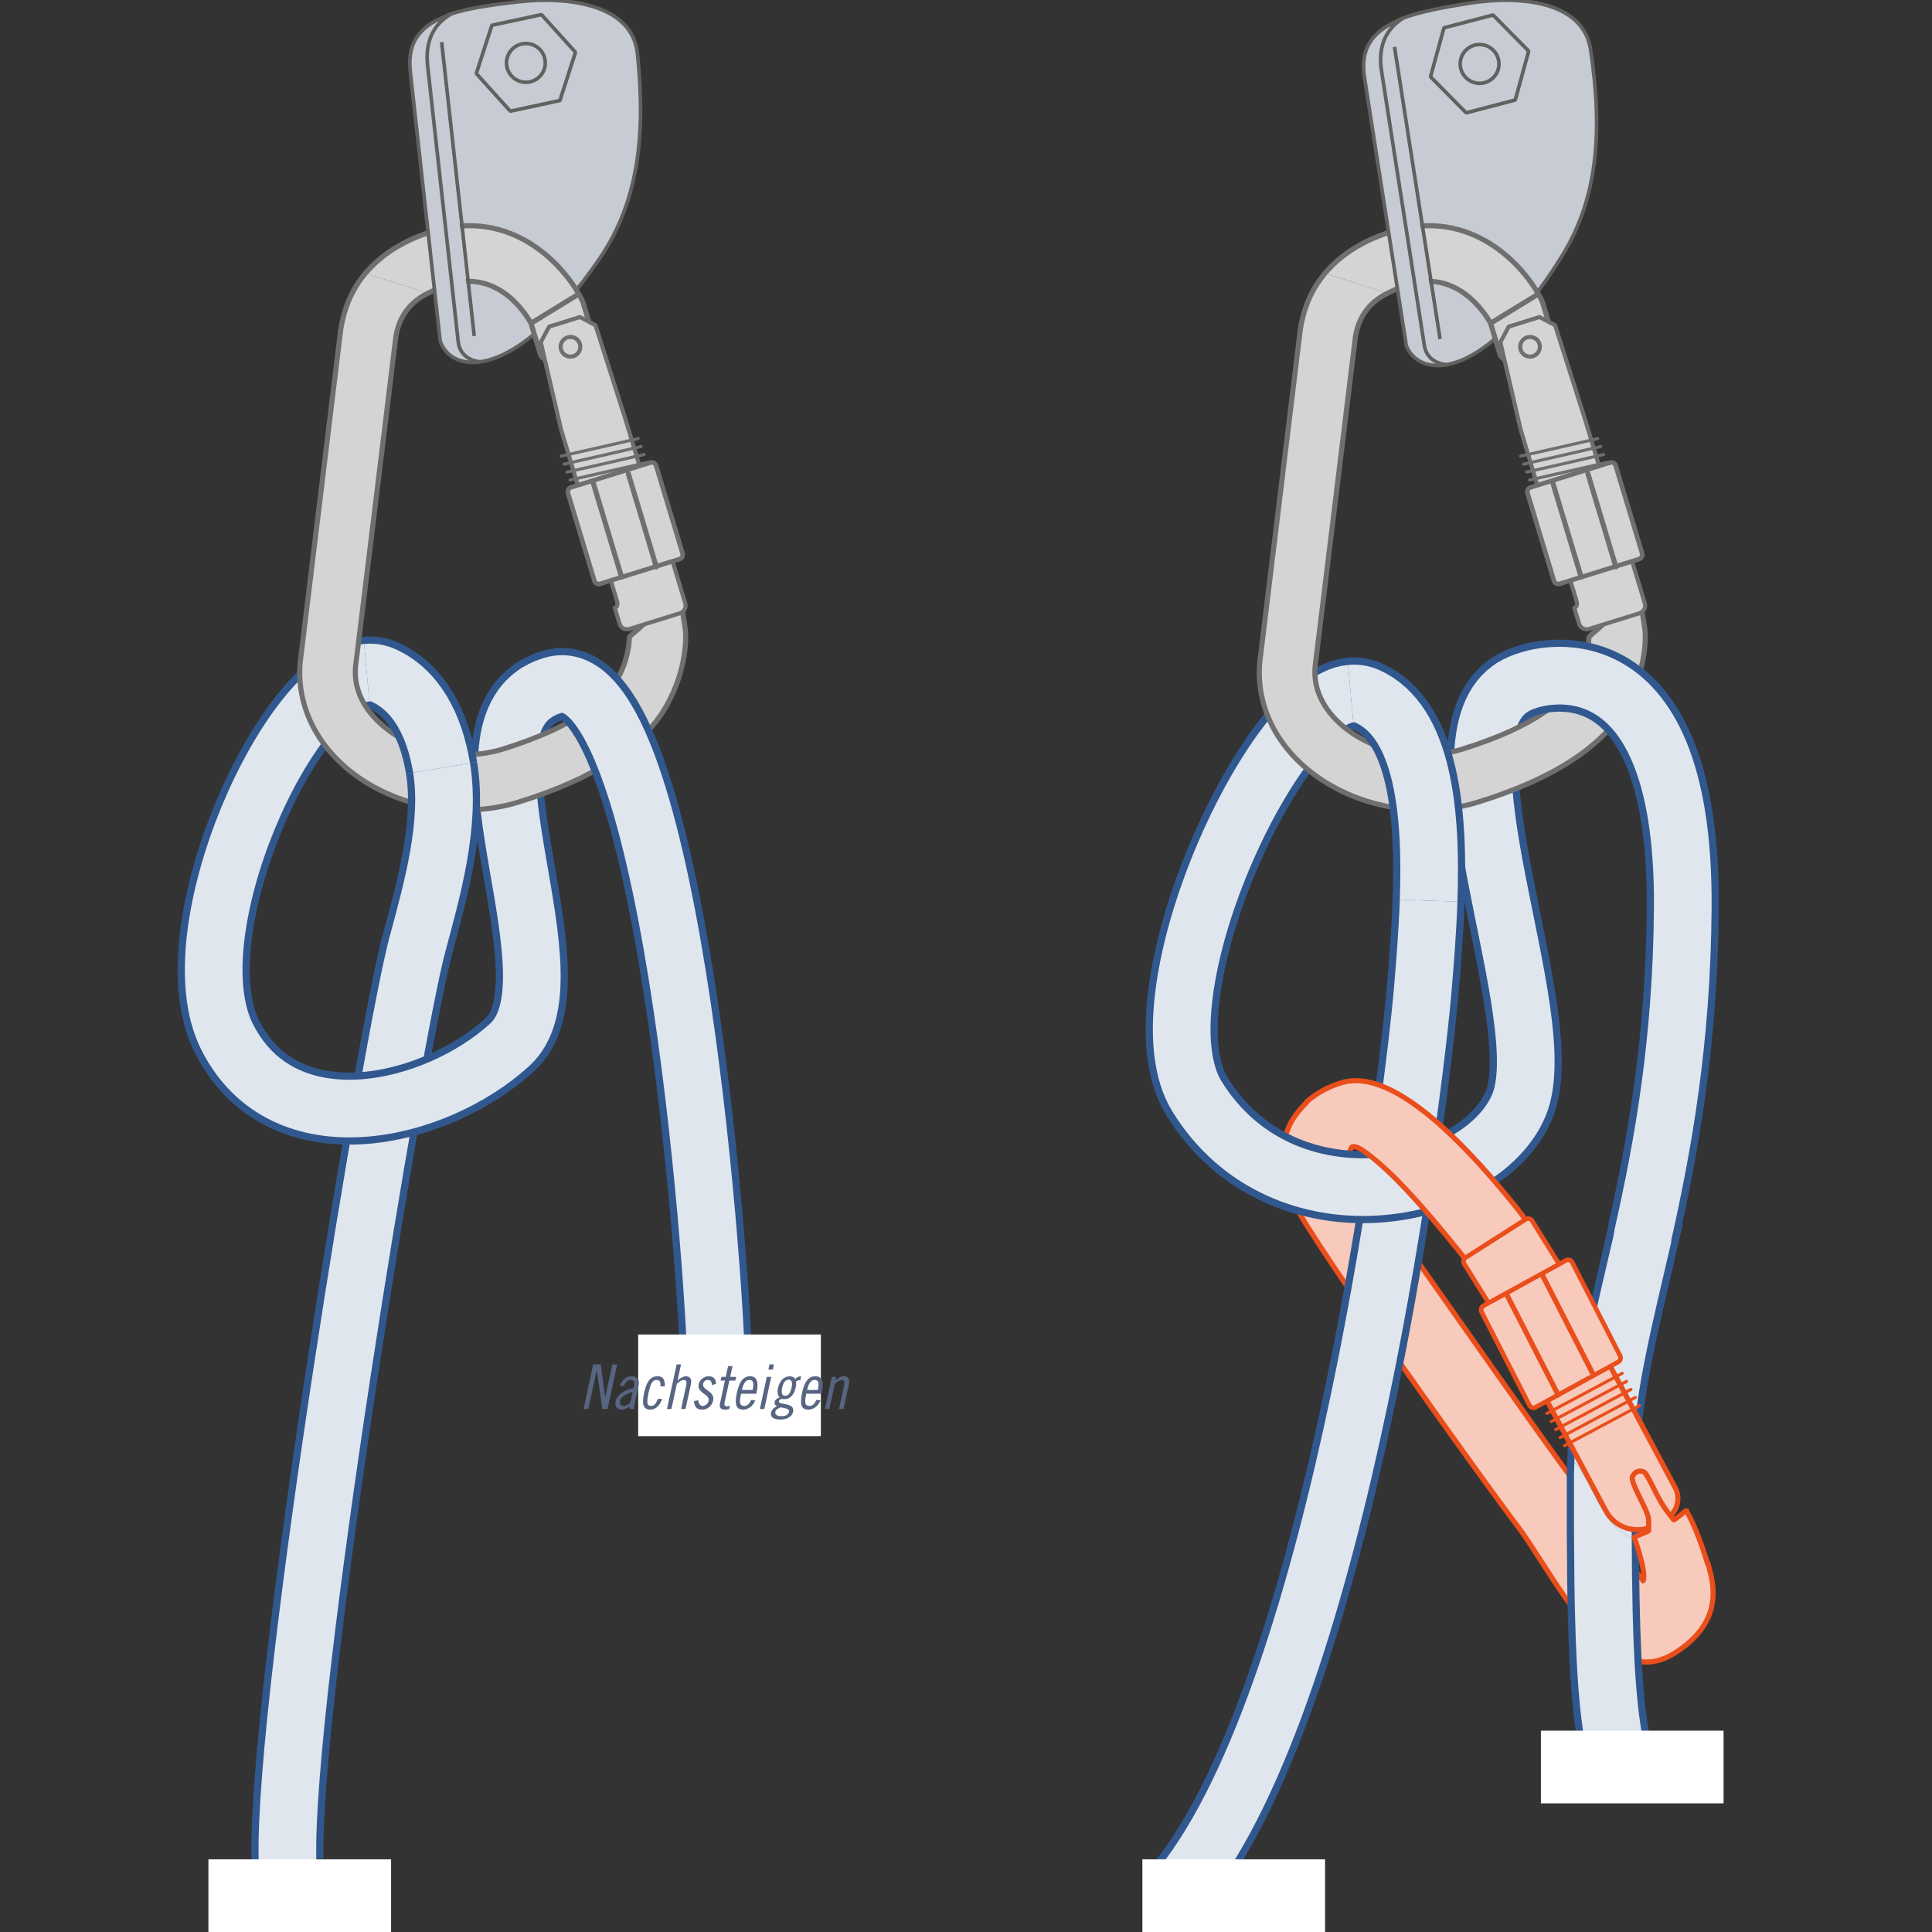 <?xml version="1.0" encoding="UTF-8"?><svg xmlns="http://www.w3.org/2000/svg" viewBox="0 0 1000 1000"><rect x="0" y="0" width="1000" height="1000" fill="#333333" stroke="none"/><defs><style>.cls-1,.cls-2,.cls-3,.cls-4,.cls-5,.cls-6,.cls-7,.cls-8,.cls-9,.cls-10,.cls-11{fill:none;}.cls-1,.cls-2,.cls-4,.cls-5,.cls-12,.cls-13,.cls-6,.cls-7,.cls-8,.cls-9,.cls-14,.cls-11,.cls-15,.cls-16{stroke-linecap:round;}.cls-1,.cls-10{stroke:#30588e;stroke-width:37.3px;}.cls-2,.cls-17,.cls-13,.cls-18,.cls-6,.cls-19,.cls-14,.cls-15,.cls-16{fill-rule:evenodd;}.cls-2,.cls-4,.cls-5,.cls-12,.cls-13,.cls-6,.cls-7,.cls-9,.cls-14,.cls-11,.cls-15,.cls-16{stroke-linejoin:round;}.cls-2,.cls-4,.cls-5,.cls-12,.cls-7,.cls-14,.cls-15,.cls-16{stroke:#706f6f;}.cls-2,.cls-6{stroke-width:1.58px;}.cls-17,.cls-20,.cls-21{fill:#c7cbd4;}.cls-17,.cls-21{stroke:#61615f;stroke-miterlimit:1;stroke-width:1.87px;}.cls-3,.cls-8{stroke:#e0e6ee;stroke-width:29.84px;}.cls-4,.cls-16{stroke-width:2.64px;}.cls-5,.cls-13,.cls-9,.cls-15{stroke-width:2.64px;}.cls-12,.cls-18,.cls-14,.cls-15,.cls-16{fill:#d4d4d4;}.cls-12,.cls-14{stroke-width:2.11px;}.cls-13,.cls-6,.cls-9,.cls-11{stroke:#e94e1b;}.cls-13,.cls-19{fill:#f8cabb;}.cls-7,.cls-11{stroke-width:2.38px;}.cls-22{fill:#fff;}.cls-23{fill:#e0e6ee;}.cls-24{fill:#586582;}.cls-25{fill:#30588e;}</style></defs><g id="Reepschnur"><path class="cls-21" d="M246.86,187.12s-9.42-.84-10.46-10.24l-15.83-142.79c-1.39-12.58,2.94-21.5,11.96-26.72l.04.09c9.45-3.18,21.72-4.97,36.12-6.57,25.89-2.87,58.56,1.52,61.23,26.82,4.56,43.36.05,77.34-19.54,106.09-23.04,33.77-45.19,51.64-62.67,53.58"/><polygon class="cls-17" points="289.81 52.03 264.13 57.54 246.53 38.06 254.6 13.07 280.27 7.57 297.87 27.05 289.81 52.03"/><path class="cls-17" d="M262.23,33.66c.61,5.51,5.58,9.48,11.08,8.87,5.51-.61,9.47-5.57,8.86-11.08-.61-5.51-5.56-9.48-11.07-8.87-5.5.61-9.48,5.57-8.87,11.08Z"/><path class="cls-25" d="M864.84,660.29c2.02-8.65,4.1-17.54,6.17-26.75l-36.4-8.16c-2.04,9.09-4.09,17.88-6.09,26.42-8.93,38.17-16.61,71.41-17.4,106.67,16.98,14.36,24.52,33.76,37.3,53.3-.15-14.19-.18-30.01-.15-47.84.06-33.03,7.71-65.75,16.57-103.63Z"/><path class="cls-23" d="M856.07,614.82c-8.04-1.82-16.02,3.25-17.82,11.29-2.04,9.11-4.1,17.91-6.1,26.46-8.73,37.31-16.25,69.89-17.26,104.11,11.08,13.54,13.28,31.32,29.68,39.5-.05-10.04-.06-20.73-.04-32.34.06-33.46,7.76-66.37,16.67-104.47,2.02-8.63,4.1-17.52,6.16-26.72,1.8-8.04-3.25-16.02-11.3-17.82Z"/><path class="cls-13" d="M850.52,817.97c-6.99-7.91-16.53-22.45-21.76-30.57-4.9-7.61-9.54-14.8-13.66-20.15-15.93-20.7-101.9-143.97-112.51-158.59-5.62-7.75-4.78-11.5-2.98-14.78.09-.07,1.5-.52,1.61-.57-5.55-9.77-14.36-18.09-23.79-23.69-3.91,3.51-7.93,8.38-10.09,13.08-3.66,7.99-6.3,21.29,2,39.26,9.98,21.62,102.89,150.75,116.19,168.03,3.17,4.12,7.4,10.67,11.87,17.62,16.09,24.97,33.94,52.67,54.76,52.66,4.6,0,9.35-1.36,14.26-4.39,25.81-15.98,20.54-35.64,18.29-44.04l-.69-2.63"/><path class="cls-10" d="M739.45,466.19c-.56,16.05-1.85,31.84-3.01,45.76-4.25,50.96-41.8,360.76-124.8,464.12"/><path class="cls-8" d="M739.45,466.19c-.56,16.05-1.85,31.84-3.01,45.76-4.25,50.96-41.8,360.76-124.8,464.12"/><path class="cls-25" d="M811.11,758.47c-.04,1.8-.15,3.58-.15,5.39-.15,80.51.99,121.38,8.19,150.75l36.23-8.87c-4.76-19.46-6.48-47.82-6.97-93.96-12.79-19.55-20.33-38.95-37.3-53.3Z"/><path class="cls-23" d="M814.89,756.68c-.07,2.37-.2,4.72-.2,7.1-.15,80.2.99,120.87,8.09,149.85,1.67,6.81,7.77,11.37,14.48,11.37,1.17,0,2.37-.14,3.56-.43,8.01-1.96,12.91-10.04,10.94-18.04-5.36-21.88-6.92-54.59-7.19-110.35-16.4-8.18-18.61-25.95-29.68-39.5Z"/><path class="cls-10" d="M216.08,488.69c-12.62,46.72-69.4,388.54-67.28,473.69"/><path class="cls-8" d="M216.08,488.69c-12.62,46.72-69.4,388.54-67.28,473.69"/><path class="cls-1" d="M278.5,358.04c-45.07,26.84,21.93,149.27-14.66,182.73-38.42,35.14-117.33,53.83-146.4-4.31-27.06-54.12,32.23-184.69,72.39-188.29"/><path class="cls-8" d="M278.5,358.04c-45.07,26.84,21.93,149.27-14.66,182.73-38.42,35.14-117.33,53.83-146.4-4.31-27.06-54.12,32.23-184.69,72.39-188.29"/><path class="cls-1" d="M783.32,355.46c-45.07,26.84,22.04,170.84,2.87,216.57-19.6,46.77-122.04,67.29-166.55-4.37-31.92-51.4,39.32-205.04,79.48-208.64"/><path class="cls-8" d="M783.32,355.46c-45.07,26.84,22.04,170.84,2.87,216.57-19.6,46.77-122.04,67.29-166.55-4.37-31.92-51.4,39.32-205.04,79.48-208.64"/><path class="cls-16" d="M189.18,141.42c8.03-9.54,19.98-17.22,34.93-21.7,41-12.37,68.32,17.8,77.07,35.46l.5,1.09,7.73,25.55-20.49,6.35s-8.08-.91-9.27-4.91c-1.88-6.22-4.35-14.46-4.78-15.92-3.08-5.5-17.26-27.82-42.73-20.14-3.47,1.06-7.42,2.97-10.75,4.64"/><line class="cls-4" x1="274.86" y1="167.32" x2="299.07" y2="152.49"/><line class="cls-21" x1="245.45" y1="173.9" x2="228.59" y2="21.8"/><path class="cls-20" d="M233.3,7.39c-9.02,5.22-5.73,15.24-4.33,27.83l15.83,142.79c1.04,9.4,2.84,9.14,2.84,9.14l.85.26c-17.49,1.94-20.67-11.01-20.67-11.01l-15.45-139.37c-1.8-16.19,6.08-24.56,20.97-29.55"/><path class="cls-21" d="M233.3,7.39c-9.02,5.22-13.35,14.14-11.96,26.72l15.83,142.79c1.04,9.4,10.46,10.24,10.46,10.24l.85.26c-17.49,1.94-20.67-11.01-20.67-11.01l-15.45-139.37c-1.8-16.19,6.08-24.56,20.97-29.55"/><path class="cls-15" d="M221.38,151.82c-7.86,4-14.53,10.49-16.49,22.5-.11.89-20.72,170-20.83,170.46-.42,4.47.08,8.56,1.2,12.17,2.78,9.22,9.35,15.86,13.86,19.48,16.36,13.29,40.39,17.71,61.15,11.3,39.18-12.15,53.68-26.28,59.22-36.08,5.38-9.55,6.16-18.17,6.23-21.25-.51-1.7,9.02-6.45,9.65-11.95.68-5.47-.97-10.86-5.75-26.32-.99-1.43-11.6,5.59-12.51,3.88-1.88-3.38,4.03-14.67,8.74-16.19,0,0,3.16-.97,7.69-2.39,4.56-1.4,9.01,1.02,10.03,4.33.99,3.31,2.75,9.16,6.31,20.92,3.58,11.73,4.96,24.11,4.96,24.11.16,1.95,1.07,19.24-9.91,38.59-11.84,20.97-37.56,37.7-76.38,49.74-29.7,9.19-64.18,2.76-87.79-16.38-18.23-14.81-27.47-35.42-25.31-56.58l.04-.3,20.89-171.44.06-.26c1.81-11.29,6.04-20.84,12.72-28.75"/><path class="cls-10" d="M228.56,397.47c4.76,29.04-4.89,63.16-12.47,91.22"/><path class="cls-8" d="M228.56,397.47c4.76,29.04-4.89,63.16-12.47,91.22"/><path class="cls-10" d="M189.83,348.17c2.99-.27,5.87.17,8.6,1.39,17.03,7.62,26.51,25.87,30.13,47.92"/><path class="cls-3" d="M189.83,348.17c2.99-.27,5.87.17,8.6,1.39,17.03,7.62,26.51,25.87,30.13,47.92"/><path class="cls-10" d="M370.79,708.82c-1.04-56.07-24.98-371.72-84.65-354.07-2.84.84-5.38,1.95-7.64,3.29"/><path class="cls-8" d="M370.79,708.82c-1.04-56.07-24.98-371.72-84.65-354.07-2.84.84-5.38,1.95-7.64,3.29"/><path class="cls-14" d="M323.69,216.87l8.94,29.64,2.73,1.62,19.32,64.16c.64,2.13-.58,4.44-2.75,5.13l-26.14,8.13c-2.17.66-4.44-.54-5.09-2.65l-2.51-8.31c2.19-.77,1.33-2.98.5-5.74l-4.33-14.33c-.83-2.79-1.33-5.11-3.59-4.52l-20.36-67.67-10.5-45.2,4.34-8.07,15.92-4.96,8.04,4.23,15.49,48.56Z"/><polyline class="cls-2" points="330.33 227.01 310.43 231.56 290.44 236.08"/><polyline class="cls-2" points="331.84 231.13 311.94 235.69 291.97 240.22"/><polyline class="cls-2" points="333.35 235.26 313.45 239.82 293.49 244.35"/><polyline class="cls-2" points="334.86 239.39 314.96 243.95 295.01 248.48"/><polyline class="cls-2" points="336.37 243.52 316.47 248.08 296.54 252.61"/><path class="cls-18" d="M339.61,241.01c-.38-1.26-1.72-1.97-2.98-1.58l-41.04,12.82c-1.26.39-1.98,1.75-1.6,3.01l13.66,45.34c.38,1.26,1.72,1.97,2.98,1.58l41.05-12.78c1.26-.39,1.98-1.74,1.6-3.01l-13.68-45.39Z"/><path class="cls-7" d="M339.61,241.01c-.38-1.26-1.72-1.97-2.98-1.58l-41.04,12.82c-1.26.39-1.98,1.75-1.6,3.01l13.66,45.34c.38,1.26,1.72,1.97,2.98,1.58l41.05-12.78c1.26-.39,1.98-1.74,1.6-3.01l-13.68-45.39Z"/><line class="cls-5" x1="325.22" y1="245.15" x2="339.72" y2="293.44"/><line class="cls-5" x1="306.82" y1="249.17" x2="321.74" y2="298.72"/><circle class="cls-12" cx="295.27" cy="179.5" r="5.1"/><path class="cls-21" d="M747.37,188.62s-9.45-.42-10.9-9.77l-22.14-141.95c-1.95-12.51,1.98-21.61,10.76-27.23l.04.09c9.3-3.59,21.48-5.93,35.8-8.16,25.74-4.01,58.57-1.08,62.36,24.09,6.48,43.11,3.47,77.26-14.83,106.85-21.52,34.76-42.86,53.59-60.23,56.3"/><polygon class="cls-17" points="784.29 51.76 758.89 58.4 740.44 39.72 747.39 14.4 772.79 7.76 791.24 26.44 784.29 51.76"/><path class="cls-17" d="M755.92,34.63c.85,5.48,6,9.22,11.46,8.37,5.48-.85,9.22-5.99,8.36-11.46-.85-5.48-5.98-9.23-11.46-8.37-5.47.85-9.22,5.99-8.37,11.46Z"/><path class="cls-16" d="M685.85,141.42c8.03-9.54,19.98-17.22,34.93-21.7,41-12.37,68.32,17.8,77.07,35.46l.5,1.09,7.73,25.55-20.49,6.35s-8.08-.91-9.27-4.91c-1.88-6.22-4.35-14.46-4.78-15.92-3.08-5.5-17.26-27.82-42.73-20.14-3.47,1.06-7.42,2.97-10.75,4.64"/><line class="cls-4" x1="771.54" y1="167.32" x2="795.74" y2="152.49"/><line class="cls-21" x1="745.37" y1="175.47" x2="721.79" y2="24.27"/><path class="cls-20" d="M725.86,9.66c-8.78,5.61-5.05,15.48-3.1,27.99l22.14,141.95c1.46,9.34,3.24,9,3.24,9l.86.22c-17.38,2.71-21.13-10.08-21.13-10.08l-21.61-138.55c-2.51-16.1,4.98-24.81,19.64-30.45"/><path class="cls-21" d="M725.86,9.66c-8.78,5.61-12.71,14.72-10.76,27.23l22.14,141.95c1.46,9.34,10.9,9.77,10.9,9.77l.86.22c-17.38,2.71-21.13-10.08-21.13-10.08l-21.61-138.55c-2.51-16.1,4.98-24.81,19.64-30.45"/><path class="cls-15" d="M718.05,151.82c-7.86,4-14.53,10.49-16.49,22.5-.11.89-20.72,170-20.83,170.46-.42,4.47.08,8.56,1.2,12.17,2.78,9.22,9.35,15.86,13.86,19.48,16.36,13.29,40.39,17.71,61.15,11.3,39.18-12.15,53.68-26.28,59.22-36.08,5.38-9.55,6.16-18.17,6.23-21.25-.51-1.7,9.02-6.45,9.65-11.95.68-5.47-.97-10.86-5.75-26.32-.99-1.43-11.6,5.59-12.51,3.88-1.88-3.38,4.03-14.67,8.74-16.19,0,0,3.16-.97,7.69-2.39,4.56-1.4,9.01,1.02,10.03,4.33.99,3.31,2.75,9.16,6.31,20.92,3.58,11.73,4.96,24.11,4.96,24.11.16,1.95,1.07,19.24-9.91,38.59-11.84,20.97-37.56,37.7-76.38,49.74-29.7,9.19-64.18,2.76-87.79-16.38-18.23-14.81-27.47-35.42-25.31-56.58l.04-.3,20.89-171.44.06-.26c1.81-11.29,6.04-20.84,12.72-28.75"/><path class="cls-10" d="M699.12,359.02c2.99-.27,5.87.17,8.6,1.39,29.14,13.04,33.32,60.44,31.73,105.78"/><path class="cls-3" d="M699.12,359.02c2.99-.27,5.87.17,8.6,1.39,29.14,13.04,33.32,60.44,31.73,105.78"/><path class="cls-10" d="M783.32,355.46c2.26-1.34,4.79-2.45,7.64-3.29,0,0,81.06-29.7,80.04,117.62-.49,70.02-10.38,123.62-20.64,169.39"/><path class="cls-8" d="M783.32,355.46c2.26-1.34,4.79-2.45,7.64-3.29,0,0,81.06-29.7,80.04,117.62-.49,70.02-10.38,123.62-20.64,169.39"/><path class="cls-14" d="M820.36,216.87l8.94,29.64,2.73,1.62,19.32,64.16c.64,2.13-.58,4.44-2.75,5.13l-26.14,8.13c-2.17.66-4.44-.54-5.09-2.65l-2.51-8.31c2.19-.77,1.33-2.98.5-5.74l-4.33-14.33c-.83-2.79-1.33-5.11-3.59-4.52l-20.36-67.67-10.5-45.2,4.34-8.07,15.92-4.96,8.04,4.23,15.49,48.56Z"/><polyline class="cls-2" points="827 227.01 807.1 231.56 787.12 236.08"/><polyline class="cls-2" points="828.51 231.13 808.61 235.69 788.64 240.22"/><polyline class="cls-2" points="830.02 235.26 810.12 239.82 790.16 244.35"/><polyline class="cls-2" points="831.53 239.39 811.63 243.95 791.69 248.48"/><polyline class="cls-2" points="833.04 243.52 813.15 248.08 793.21 252.61"/><path class="cls-18" d="M836.28,241.01c-.38-1.26-1.72-1.97-2.98-1.58l-41.04,12.82c-1.26.39-1.98,1.75-1.6,3.01l13.66,45.34c.38,1.26,1.72,1.97,2.98,1.58l41.05-12.78c1.26-.39,1.98-1.74,1.6-3.01l-13.68-45.39Z"/><path class="cls-7" d="M836.28,241.01c-.38-1.26-1.72-1.97-2.98-1.58l-41.04,12.82c-1.26.39-1.98,1.75-1.6,3.01l13.66,45.34c.38,1.26,1.72,1.97,2.98,1.58l41.05-12.78c1.26-.39,1.98-1.74,1.6-3.01l-13.68-45.39Z"/><line class="cls-5" x1="821.89" y1="245.15" x2="836.39" y2="293.44"/><line class="cls-5" x1="803.5" y1="249.17" x2="818.41" y2="298.72"/><circle class="cls-12" cx="791.94" cy="179.5" r="5.1"/><path class="cls-13" d="M699.77,593.65c1.97-.77,5.05,1.12,9.62,4.78,11,8.53,25.37,23.67,46.95,50.64,12.06,15.08,46.34,79.45,66.82,117.9,2.91,5.46,5.61,10.53,8.03,15.06,4.88,9.13,16.29,12.44,25.33,7.39l5.76-3.22c5.76-3.22,7.9-10.42,4.77-16.24-3.07-5.72-6.8-12.72-10.96-20.53-29.72-55.8-57.47-107.24-70.61-123.66-39.49-49.35-69.96-71.39-90.6-65.5-7.26,2.08-13.49,5.52-18.48,9.99"/><path class="cls-13" d="M884.02,809.8c-3.13-9.93-6.19-18.85-11.07-27.83-.27-.49-6.33,5.1-6.67,4.68-1.97-2.47-3.65-4.67-4.77-6.31-4.7-6.92-8.63-17.71-10.79-18.54-2.41-.92-4.45-.14-5.72,2.38-1.46,2.89,7.47,16.52,8.21,21.59.18,1.23.24,3.57.19,6.46,0,.59-7.73,3.01-7.52,3.6,3.13,8.6,6.1,19.85,4.5,22.36"/><path class="cls-19" d="M793,631.86c-.7-1.12-2.18-1.45-3.29-.75l-31.05,19.78c-1.11.71-1.45,2.2-.75,3.32l21.47,34.48c.7,1.12,2.18,1.46,3.29.75l31.08-19.75c1.11-.71,1.45-2.2.76-3.32l-21.49-34.51Z"/><path class="cls-11" d="M793,631.86c-.7-1.12-2.18-1.45-3.29-.75l-31.05,19.78c-1.11.71-1.45,2.2-.75,3.32l21.47,34.48c.7,1.12,2.18,1.46,3.29.75l31.08-19.75c1.11-.71,1.45-2.2.76-3.32l-21.49-34.51Z"/><path class="cls-19" d="M813.75,653.36c-.6-1.17-2.04-1.61-3.19-.98l-42.67,23.44c-1.15.63-1.61,2.11-1.01,3.28l24.77,48.31c.6,1.17,2.04,1.61,3.19.98l42.7-23.4c1.16-.63,1.61-2.11,1.01-3.28l-24.8-48.36Z"/><path class="cls-11" d="M813.75,653.36c-.6-1.17-2.04-1.61-3.19-.98l-42.67,23.44c-1.15.63-1.61,2.11-1.01,3.28l24.77,48.31c.6,1.17,2.04,1.61,3.19.98l42.7-23.4c1.16-.63,1.61-2.11,1.01-3.28l-24.8-48.36Z"/><line class="cls-9" x1="798.2" y1="659.75" x2="824.22" y2="710.62"/><line class="cls-9" x1="779.76" y1="669.82" x2="806.5" y2="722.01"/><polyline class="cls-6" points="839.64 710.83 820.19 721.21 800.65 731.6"/><polyline class="cls-6" points="841.9 715 822.45 725.39 802.93 735.77"/><polyline class="cls-6" points="844.16 719.17 824.72 729.56 805.2 739.94"/><polyline class="cls-6" points="846.42 723.35 826.98 733.74 807.48 744.12"/><polyline class="cls-6" points="848.68 727.52 829.24 737.91 809.76 748.29"/><rect class="cls-22" x="330.33" y="690.73" width="94.55" height="52.61"/><rect class="cls-22" x="107.88" y="962.38" width="94.55" height="37.62"/><rect class="cls-22" x="591.3" y="962.38" width="94.55" height="37.62"/><rect class="cls-22" x="797.57" y="895.79" width="94.55" height="37.62"/></g><g id="Text"><path class="cls-24" d="M309.53,706.21h1.41l2.27,17.02h.06l3.68-17.02h2.5l-4.99,23.1h-2.69l-2.85-20.1h-.06l-4.32,20.1h-2.5l4.99-23.1h2.5Z"/><path class="cls-24" d="M320.82,717.21c.26-.66.58-1.29.96-1.87.38-.59.82-1.1,1.31-1.55.49-.45,1.04-.8,1.66-1.06.62-.26,1.3-.38,2.05-.38,1.28,0,2.25.29,2.91.88.66.59.99,1.41.99,2.48,0,.38-.05.84-.16,1.38l-2.02,9.28c-.19.94-.29,1.69-.29,2.24,0,.34.03.58.1.7h-2.43v-1.41c-.28.24-.58.45-.92.66-.34.2-.69.38-1.05.54s-.71.29-1.05.38c-.34.1-.64.14-.89.14-1.1,0-1.97-.28-2.58-.85-.62-.57-.92-1.35-.92-2.35,0-.38.04-.75.13-1.09.21-1.02.66-1.92,1.34-2.7.68-.78,1.47-1.45,2.36-2.02s1.83-1.02,2.82-1.38c.99-.35,1.92-.62,2.79-.82l.26-1.18c.06-.34.1-.66.1-.96,0-.64-.16-1.14-.48-1.49-.32-.35-.77-.53-1.37-.53-.45,0-.85.1-1.23.3-.37.2-.71.46-1,.77-.3.31-.56.66-.78,1.04-.22.38-.41.77-.56,1.15l-2.05-.32ZM327.51,720.35c-.55.17-1.17.39-1.87.66-.7.27-1.37.6-2.01.99s-1.21.85-1.7,1.38-.79,1.12-.92,1.78c-.06.32-.1.61-.1.86,0,.53.15.95.44,1.25.3.3.77.45,1.42.45.61,0,1.22-.18,1.83-.54.61-.36,1.17-.76,1.68-1.18l1.22-5.63Z"/><path class="cls-24" d="M341.81,717.6c.02-.17.04-.34.05-.51.01-.17.02-.33.02-.48,0-.87-.18-1.48-.53-1.82-.35-.34-.84-.51-1.46-.51-.49,0-.93.09-1.31.27-.38.18-.75.52-1.09,1.02-.34.5-.66,1.19-.94,2.06-.29.88-.58,2-.88,3.36-.41,1.9-.61,3.36-.61,4.38,0,.94.17,1.56.5,1.87.33.31.81.46,1.42.46.36,0,.7-.05,1.02-.16.32-.11.62-.3.9-.58.28-.28.54-.65.8-1.12.26-.47.51-1.07.77-1.79h2.24c-.28.81-.61,1.56-1.01,2.24-.4.68-.85,1.27-1.36,1.76-.51.49-1.08.88-1.71,1.15s-1.32.42-2.06.42c-1.28,0-2.22-.35-2.83-1.06-.61-.7-.91-1.81-.91-3.33,0-1.13.18-2.55.54-4.26.64-3.01,1.52-5.2,2.64-6.58,1.12-1.38,2.55-2.06,4.3-2.06,1.37,0,2.34.38,2.91,1.15.58.77.86,1.82.86,3.17v.45c0,.15-.01.31-.03.48h-2.24Z"/><path class="cls-24" d="M350.2,706.21h2.3l-1.79,8.29c.3-.28.63-.54,1-.8.36-.26.73-.48,1.09-.69.36-.2.72-.36,1.08-.48.35-.12.67-.18.95-.18.94,0,1.67.22,2.17.66s.76,1.14.76,2.1c0,.47-.06,1-.19,1.6l-2.75,12.61h-2.3l2.66-12.29c.11-.53.16-.95.16-1.25,0-1-.47-1.5-1.41-1.5-.55,0-1.13.18-1.73.54-.6.36-1.23.86-1.89,1.5l-2.78,12.99h-2.3l4.99-23.1Z"/><path class="cls-24" d="M368.53,716.89c-.04-.72-.21-1.34-.5-1.86-.29-.51-.89-.77-1.81-.77-.56,0-1.05.19-1.47.58s-.69.85-.8,1.41c-.04.21-.06.37-.06.48,0,.45.13.85.4,1.2.27.35.6.69.99,1.01.39.32.82.64,1.28.94.46.31.88.66,1.28,1.04.39.38.73.82.99,1.3.27.48.4,1.05.4,1.71,0,.17-.01.35-.03.53-.02.18-.05.37-.1.56-.15.66-.4,1.27-.75,1.82s-.77,1.04-1.26,1.46-1.04.74-1.65.98c-.61.24-1.24.35-1.9.35-1.52,0-2.59-.38-3.23-1.15-.64-.77-1.01-1.86-1.12-3.26l2.21-.45c.04.36.11.72.21,1.07.1.35.23.67.42.94.18.28.42.5.7.67.29.17.65.26,1.07.26.32,0,.63-.07.94-.21.31-.14.6-.32.88-.54.28-.22.52-.49.72-.8.2-.31.34-.63.4-.98.02-.11.04-.21.05-.3.01-.1.02-.2.02-.3,0-.49-.13-.93-.38-1.31s-.58-.74-.98-1.07c-.4-.33-.82-.65-1.28-.96-.46-.31-.89-.65-1.28-1.02-.4-.37-.72-.79-.98-1.25-.26-.46-.38-1-.38-1.62,0-.28.03-.6.1-.96.13-.53.35-1.04.66-1.54.31-.49.7-.92,1.17-1.3s.99-.67,1.55-.88c.56-.21,1.17-.32,1.81-.32,1.28,0,2.23.35,2.85,1.04.62.69.93,1.67.93,2.93l-2.05.58Z"/><path class="cls-24" d="M373.4,712.67h2.24l1.22-5.57h2.3l-1.22,5.57h3.07l-.42,1.92h-3.07l-2.53,11.65c-.04.21-.06.37-.06.48,0,.36.11.65.32.86s.57.32,1.06.32c.23,0,.48-.04.75-.11.27-.08.51-.14.72-.21l-.35,1.73c-.36.11-.71.19-1.04.24-.33.05-.74.08-1.23.08-.88,0-1.53-.17-1.95-.51-.43-.34-.64-.9-.64-1.66,0-.38.06-.85.19-1.41l2.46-11.46h-2.24l.42-1.92Z"/><path class="cls-24" d="M383.57,721.37l-.19.93c-.26,1.2-.38,2.16-.38,2.88,0,.92.19,1.57.58,1.95.38.38.96.58,1.73.58.45,0,.85-.09,1.2-.27.35-.18.67-.42.96-.72.29-.3.54-.63.75-1.01s.41-.75.58-1.14l2.11.26c-.24.62-.55,1.22-.94,1.79-.4.58-.86,1.09-1.41,1.54-.54.45-1.15.8-1.82,1.07s-1.39.4-2.16.4c-1.28,0-2.22-.35-2.83-1.06-.61-.7-.91-1.81-.91-3.33,0-1.13.18-2.55.54-4.26.64-3.01,1.52-5.2,2.64-6.58,1.12-1.38,2.55-2.06,4.3-2.06,1.32,0,2.28.41,2.88,1.22.6.81.9,1.94.9,3.39,0,1-.13,2.11-.38,3.33l-.26,1.09h-7.87ZM389.56,719.45c.23-1.17.35-2.11.35-2.82,0-.81-.16-1.41-.46-1.79-.31-.38-.83-.58-1.55-.58-.43,0-.83.09-1.2.26-.37.17-.72.45-1.04.85-.32.39-.62.93-.91,1.6s-.54,1.5-.75,2.48h5.57Z"/><path class="cls-24" d="M396.89,712.67h2.3l-3.58,16.64h-2.3l3.58-16.64ZM398.29,706.21h2.3l-.58,2.69h-2.3l.58-2.69Z"/><path class="cls-24" d="M414.26,714.46c-.13-.04-.25-.06-.35-.06h-.32c-.3,0-.57.06-.82.18-.25.12-.5.27-.75.46.02.19.04.38.05.56.01.18.02.36.02.53,0,.3-.02.62-.05.96-.03.34-.1.73-.21,1.15-.24,1.04-.54,1.94-.93,2.69-.38.75-.83,1.36-1.33,1.84-.5.48-1.05.84-1.65,1.07-.6.24-1.22.35-1.86.35-.26,0-.51-.02-.75-.06-.25-.04-.5-.06-.75-.06-.21.04-.48.16-.8.34-.32.18-.51.43-.58.75,0,.04,0,.08-.02.11s-.02.07-.02.11c0,.26.1.45.3.59.2.14.47.26.82.35.34.1.73.18,1.17.26.44.07.9.17,1.39.27.51.11.99.24,1.44.38.45.15.85.34,1.2.58.35.24.63.52.83.86.2.34.3.76.3,1.25,0,.28-.03.59-.1.93-.13.55-.37,1.07-.72,1.54-.35.47-.81.88-1.38,1.23-.57.35-1.22.63-1.95.83-.74.2-1.54.3-2.42.3-1.69,0-2.94-.26-3.78-.77-.83-.51-1.25-1.22-1.25-2.11,0-.21.03-.45.1-.7.17-.75.53-1.41,1.09-1.98.55-.58,1.24-1.02,2.05-1.34-.38-.13-.7-.35-.96-.66-.26-.31-.38-.68-.38-1.1,0-.11.02-.27.06-.48.13-.62.46-1.11.99-1.49.53-.37,1.09-.61,1.66-.72-.41-.32-.69-.77-.86-1.34-.17-.58-.26-1.18-.26-1.82,0-.28.01-.55.03-.82.02-.27.06-.53.13-.78.43-2,1.19-3.55,2.3-4.64,1.11-1.09,2.4-1.63,3.87-1.63.55,0,1.1.12,1.65.37s.9.63,1.07,1.17c.36-.45.8-.82,1.31-1.1.51-.29,1.12-.43,1.82-.43l-.45,2.11ZM408.44,730.65c.02-.06.03-.15.03-.26,0-.32-.14-.59-.43-.8-.29-.21-.65-.39-1.09-.53-.44-.14-.91-.26-1.42-.35s-.99-.2-1.44-.3c-.75.3-1.37.63-1.86,1.01-.49.37-.79.79-.9,1.26-.02.08-.04.16-.05.22-.01.06-.02.14-.02.22,0,.55.26,1.01.77,1.36.51.35,1.32.53,2.43.53,1.28,0,2.22-.22,2.83-.67s.99-1.01,1.14-1.7ZM404.85,718.27c-.15.73-.22,1.37-.22,1.92,0,.85.17,1.45.5,1.78.33.33.75.5,1.26.5.34,0,.67-.07.99-.21s.62-.37.91-.7c.29-.33.55-.76.8-1.3.25-.53.45-1.19.62-1.98.17-.81.26-1.46.26-1.95,0-.81-.17-1.39-.5-1.73-.33-.34-.75-.51-1.26-.51-.68,0-1.33.3-1.94.91-.61.61-1.08,1.7-1.42,3.28Z"/><path class="cls-24" d="M417.33,721.37l-.19.93c-.26,1.2-.38,2.16-.38,2.88,0,.92.19,1.57.58,1.95.38.38.96.58,1.73.58.45,0,.85-.09,1.2-.27.35-.18.67-.42.96-.72.29-.3.54-.63.75-1.01s.41-.75.58-1.14l2.11.26c-.24.62-.55,1.22-.94,1.79-.4.58-.86,1.09-1.41,1.54-.54.45-1.15.8-1.82,1.07s-1.39.4-2.16.4c-1.28,0-2.22-.35-2.83-1.06-.61-.7-.91-1.81-.91-3.33,0-1.13.18-2.55.54-4.26.64-3.01,1.52-5.2,2.64-6.58,1.12-1.38,2.55-2.06,4.3-2.06,1.32,0,2.28.41,2.88,1.22.6.81.9,1.94.9,3.39,0,1-.13,2.11-.38,3.33l-.26,1.09h-7.87ZM423.32,719.45c.23-1.17.35-2.11.35-2.82,0-.81-.16-1.41-.46-1.79-.31-.38-.83-.58-1.55-.58-.43,0-.83.09-1.2.26-.37.17-.72.45-1.04.85-.32.39-.62.93-.91,1.6s-.54,1.5-.75,2.48h5.57Z"/><path class="cls-24" d="M430.55,712.67h2.18l-.38,1.82c.32-.28.67-.54,1.06-.8.39-.26.77-.48,1.14-.69.38-.2.74-.36,1.09-.48.35-.12.67-.18.95-.18.94,0,1.67.22,2.17.66.5.44.76,1.14.76,2.1,0,.47-.06,1-.19,1.6l-2.75,12.61h-2.3l2.66-12.29c.11-.53.16-.95.16-1.25,0-1-.47-1.5-1.41-1.5-.55,0-1.13.18-1.73.54-.6.36-1.23.86-1.89,1.5l-2.78,12.99h-2.3l3.58-16.64Z"/></g></svg>